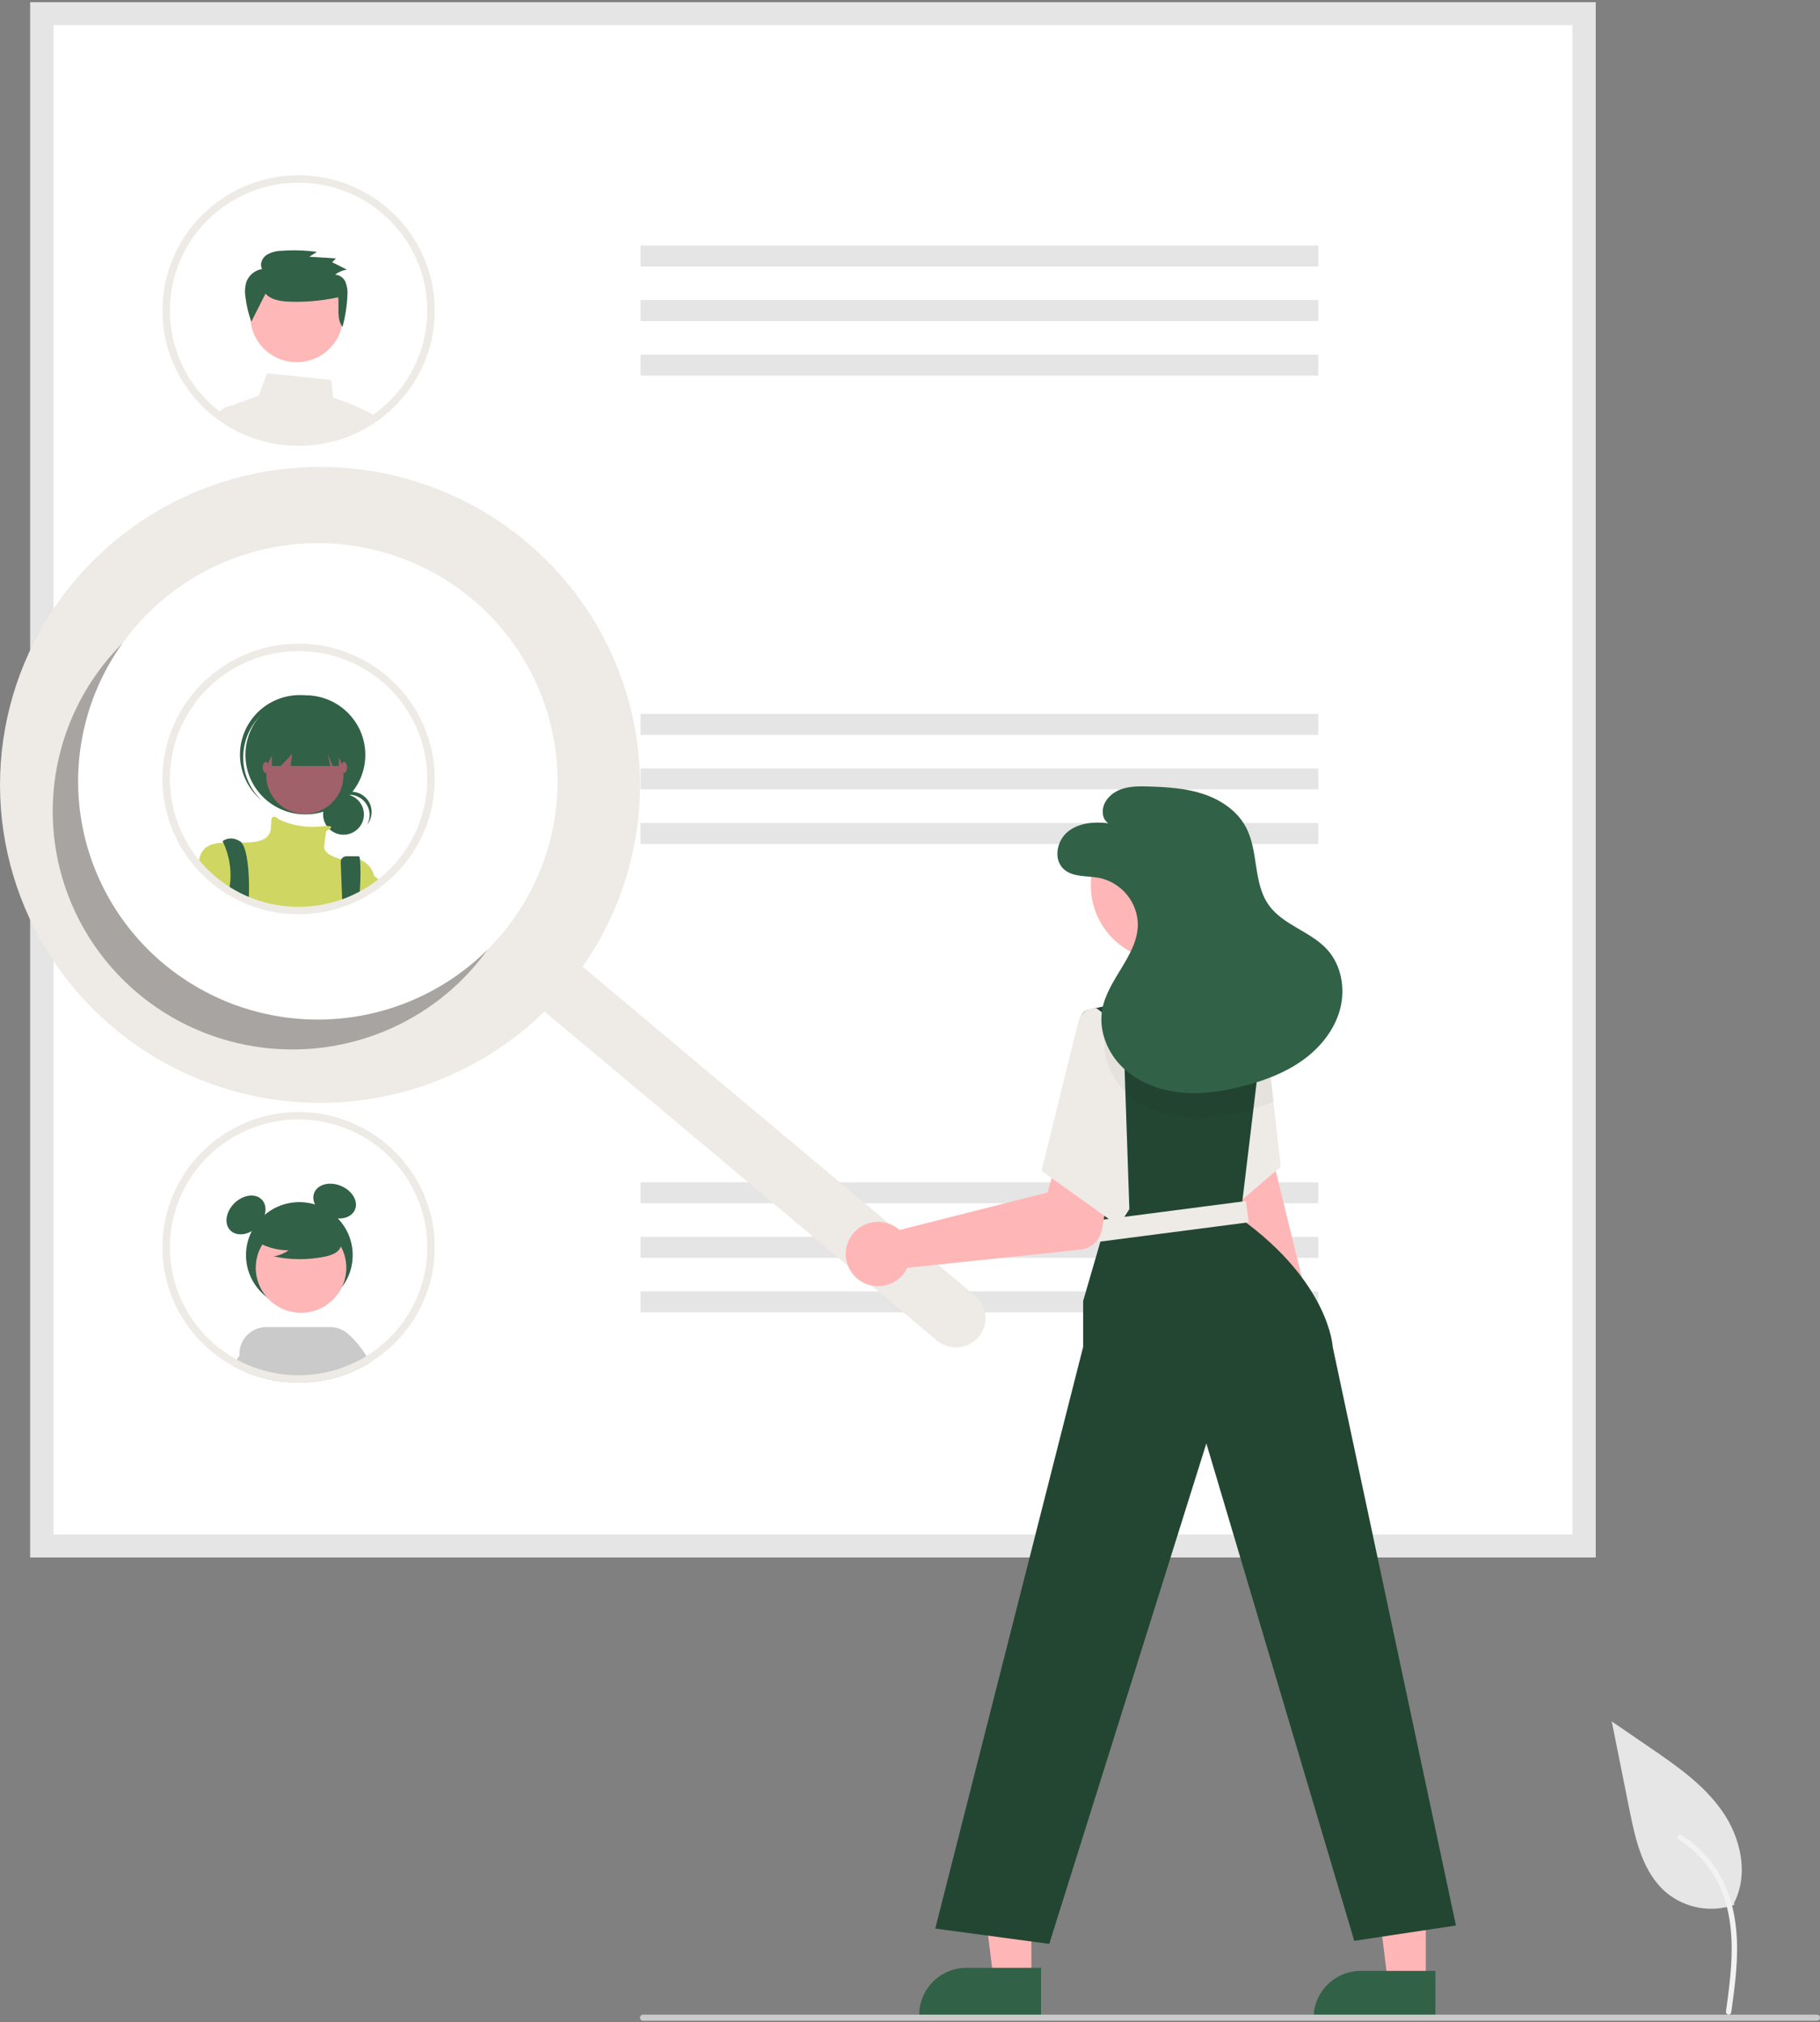 <svg width="505" height="561" viewBox="0 0 505 561" fill="none" xmlns="http://www.w3.org/2000/svg">
<rect x="0" y="0" width="505" height="561" fill="#808080" stroke="none"/>
<g clip-path="url(#clip0_12_15964)">
<path d="M481.243 528.443C478.096 529.542 474.716 529.818 471.43 529.242C468.143 528.667 465.062 527.261 462.481 525.16C455.91 519.68 453.847 510.653 452.173 502.293L447.215 477.568L457.596 484.67C465.061 489.777 472.695 495.047 477.864 502.445C483.034 509.842 485.29 519.941 481.137 527.944" fill="#E6E6E6"/>
<path d="M480.356 558.377C481.407 550.773 482.487 543.073 481.751 535.387C481.096 528.562 479 521.896 474.733 516.43C472.468 513.534 469.712 511.053 466.588 509.098C465.774 508.588 465.025 509.87 465.835 510.378C471.239 513.771 475.419 518.781 477.772 524.686C480.371 531.253 480.788 538.412 480.337 545.387C480.066 549.606 479.492 553.795 478.913 557.982C478.867 558.172 478.895 558.372 478.991 558.541C479.088 558.711 479.247 558.837 479.435 558.894C479.625 558.946 479.829 558.92 480.001 558.823C480.173 558.726 480.299 558.565 480.353 558.376L480.356 558.377Z" fill="#F2F2F2"/>
<path d="M442.731 432.084H8.421V0.607H442.731V432.084Z" fill="white"/>
<path d="M442.731 432.084H8.421V0.607H442.731V432.084ZM14.838 425.709H436.314V6.982H14.838V425.709Z" fill="#E5E5E5"/>
<path d="M365.792 68.11H177.718V73.931H365.792V68.11Z" fill="#E5E5E5"/>
<path d="M365.792 83.242H177.718V89.063H365.792V83.242Z" fill="#E5E5E5"/>
<path d="M365.792 98.379H177.718V104.199H365.792V98.379Z" fill="#E5E5E5"/>
<path d="M365.792 198.058H177.718V203.878H365.792V198.058Z" fill="#E5E5E5"/>
<path d="M365.792 213.188H177.718V219.009H365.792V213.188Z" fill="#E5E5E5"/>
<path d="M365.792 228.323H177.718V234.144H365.792V228.323Z" fill="#E5E5E5"/>
<path d="M365.792 328.002H177.718V333.822H365.792V328.002Z" fill="#E5E5E5"/>
<path d="M365.792 343.133H177.718V348.953H365.792V343.133Z" fill="#E5E5E5"/>
<path d="M365.792 358.266H177.718V364.086H365.792V358.266Z" fill="#E5E5E5"/>
<path d="M102.426 114.485C99.213 112.803 95.86 111.401 92.403 110.295L91.962 105.451L74.086 103.537L71.814 109.729L65.399 112.121C65.169 112.207 64.951 112.32 64.748 112.457H64.741C64.383 112.698 64.078 113.008 63.845 113.37C63.611 113.731 63.455 114.136 63.384 114.559C63.316 114.981 63.332 115.411 63.432 115.826L63.771 117.207C64.259 117.497 64.761 117.773 65.263 118.036L65.582 118.198C66.314 118.575 67.06 118.932 67.826 119.262C67.983 119.33 68.152 119.397 68.308 119.464C68.322 119.471 68.328 119.471 68.342 119.478C68.701 119.626 69.061 119.767 69.427 119.902C70.63 120.359 71.857 120.75 73.103 121.075C76.282 121.916 79.558 122.342 82.848 122.341C84.048 122.341 85.235 122.287 86.408 122.173C89.089 121.927 91.735 121.396 94.302 120.589C94.309 120.589 94.316 120.583 94.322 120.583C95.944 120.07 97.528 119.446 99.063 118.716C99.069 118.71 99.083 118.71 99.09 118.703C99.436 118.541 99.768 118.366 100.107 118.198L100.27 118.117C100.541 117.975 100.812 117.834 101.084 117.686C101.762 117.315 102.426 116.924 103.084 116.507C103.267 116.399 103.444 116.284 103.627 116.163C103.884 115.995 104.142 115.819 104.393 115.637C103.762 115.233 103.105 114.849 102.426 114.485Z" fill="#EEEAE5"/>
<path d="M68.878 117.471L67.759 112.451H64.836C64.806 112.452 64.777 112.454 64.748 112.458H64.741C63.691 112.546 62.679 112.894 61.798 113.469C61.2 113.848 60.669 114.321 60.225 114.87C61.093 115.523 61.995 116.13 62.924 116.709L62.964 116.729C63.229 116.891 63.5 117.053 63.771 117.208C64.26 117.497 64.761 117.774 65.263 118.036L65.582 118.198C66.314 118.575 67.061 118.932 67.827 119.263C67.983 119.33 68.152 119.397 68.308 119.465C68.322 119.471 68.329 119.472 68.342 119.478C68.702 119.627 69.061 119.768 69.427 119.903L68.878 117.471Z" fill="#EEEAE5"/>
<path d="M82.323 100.475C89.433 100.475 95.198 94.748 95.198 87.684C95.198 80.62 89.433 74.894 82.323 74.894C75.212 74.894 69.448 80.62 69.448 87.684C69.448 94.748 75.212 100.475 82.323 100.475Z" fill="#FFB8B8"/>
<path d="M73.679 81.454C75.012 83.021 77.267 83.463 79.348 83.645C84.212 83.912 89.091 83.516 93.847 82.469C94.141 85.306 93.338 88.366 95.02 90.701C95.809 87.874 96.268 84.968 96.387 82.037C96.513 80.78 96.348 79.511 95.904 78.326C95.667 77.733 95.267 77.218 94.75 76.839C94.233 76.46 93.619 76.233 92.978 76.183C93.937 75.46 95.061 74.983 96.249 74.794L92.161 72.753L93.211 71.682L85.81 71.232L87.954 69.879C84.727 69.439 81.463 69.336 78.216 69.574C76.698 69.574 75.209 69.986 73.909 70.763C72.687 71.631 71.981 73.357 72.739 74.631C71.789 74.786 70.895 75.18 70.141 75.774C69.387 76.368 68.798 77.144 68.431 78.028C67.966 79.432 67.853 80.928 68.104 82.386C68.382 84.724 68.93 87.023 69.734 89.239L73.679 81.454Z" fill="#316146"/>
<path d="M118.526 73.818C116.72 68.662 113.803 63.96 109.98 60.039C106.156 56.119 101.518 53.074 96.388 51.117C91.259 49.16 85.761 48.339 80.279 48.71C74.797 49.081 69.462 50.635 64.647 53.265C59.832 55.895 55.652 59.536 52.399 63.936C49.146 68.335 46.898 73.387 45.812 78.738C44.726 84.089 44.828 89.611 46.111 94.919C47.393 100.228 49.826 105.194 53.24 109.472C53.579 109.896 53.931 110.321 54.291 110.732C54.318 110.759 54.338 110.786 54.365 110.813C55.249 111.824 56.189 112.787 57.18 113.696C57.438 113.932 57.709 114.174 57.98 114.404C58.495 114.862 59.025 115.3 59.574 115.717C59.791 115.886 60.001 116.054 60.225 116.216C61.093 116.869 61.995 117.476 62.924 118.055L62.965 118.075C63.229 118.237 63.501 118.399 63.772 118.554C64.26 118.843 64.762 119.12 65.263 119.382L65.582 119.544C66.315 119.921 67.061 120.279 67.827 120.609C67.983 120.676 68.153 120.743 68.309 120.811C68.322 120.818 68.329 120.818 68.342 120.824C68.702 120.973 69.061 121.114 69.427 121.249C70.63 121.705 71.857 122.097 73.103 122.421C76.282 123.263 79.558 123.689 82.848 123.688C84.049 123.688 85.236 123.634 86.409 123.519C89.089 123.273 91.736 122.743 94.303 121.936C94.309 121.936 94.316 121.929 94.323 121.929C95.944 121.416 97.528 120.792 99.063 120.063C99.07 120.056 99.084 120.056 99.091 120.05C99.436 119.888 99.769 119.713 100.108 119.544L100.27 119.463C100.541 119.322 100.813 119.18 101.084 119.032C101.762 118.662 102.427 118.271 103.085 117.853C103.268 117.745 103.444 117.631 103.627 117.509C103.885 117.341 104.143 117.166 104.394 116.984C104.726 116.755 105.058 116.519 105.384 116.277C105.485 116.202 105.594 116.128 105.696 116.048C112.049 111.256 116.713 104.59 119.018 97.004C121.322 89.417 121.151 81.301 118.526 73.818V73.818ZM104.448 114.41C104.224 114.585 103.994 114.754 103.763 114.909C103.539 115.077 103.315 115.239 103.085 115.387C102.888 115.529 102.691 115.663 102.488 115.791L102.427 115.832C102.278 115.933 102.129 116.027 101.979 116.122C101.416 116.472 100.847 116.809 100.27 117.132L100.087 117.233C99.83 117.375 99.572 117.51 99.314 117.644C99.28 117.664 99.24 117.678 99.206 117.698L99.165 117.718C98.84 117.887 98.507 118.049 98.175 118.203C96.893 118.817 95.572 119.348 94.221 119.793C94.045 119.854 93.868 119.915 93.692 119.969C91.263 120.736 88.757 121.242 86.219 121.478C85.107 121.579 83.981 121.633 82.848 121.633C79.737 121.639 76.638 121.236 73.632 120.434C72.09 120.034 70.578 119.525 69.109 118.911C69.034 118.877 68.953 118.85 68.878 118.817C68.797 118.783 68.722 118.756 68.648 118.722C68.566 118.689 68.492 118.655 68.41 118.614C67.773 118.338 67.142 118.035 66.525 117.718L66.227 117.563C65.474 117.173 64.735 116.755 64.016 116.31C63.805 116.182 63.589 116.048 63.385 115.906C63.331 115.872 63.283 115.839 63.229 115.805C62.748 115.488 62.266 115.158 61.798 114.815C61.48 114.579 61.161 114.343 60.849 114.1C60.327 113.71 59.825 113.292 59.337 112.861C59.079 112.645 58.828 112.409 58.584 112.187C57.622 111.305 56.712 110.369 55.858 109.384C55.573 109.061 55.295 108.737 55.03 108.401C54.97 108.334 54.913 108.264 54.861 108.192C50.454 102.668 47.804 95.965 47.248 88.939C46.691 81.913 48.254 74.881 51.737 68.74C55.219 62.6 60.464 57.629 66.802 54.462C73.139 51.295 80.283 50.075 87.322 50.957C94.36 51.84 100.974 54.785 106.321 59.418C111.668 64.05 115.505 70.16 117.342 76.968C119.179 83.775 118.934 90.972 116.638 97.641C114.341 104.31 110.098 110.148 104.448 114.41L104.448 114.41Z" fill="#EEEAE5"/>
<path d="M118.526 203.762C116.72 198.606 113.803 193.904 109.98 189.984C106.156 186.063 101.518 183.018 96.388 181.061C91.259 179.105 85.761 178.283 80.279 178.654C74.797 179.025 69.462 180.58 64.647 183.209C59.832 185.839 55.652 189.481 52.399 193.88C49.146 198.279 46.898 203.331 45.812 208.682C44.726 214.034 44.828 219.556 46.111 224.864C47.393 230.172 49.826 235.138 53.24 239.416C53.579 239.841 53.931 240.265 54.291 240.676C54.318 240.703 54.338 240.73 54.365 240.757C55.249 241.769 56.189 242.731 57.18 243.64C57.437 243.876 57.709 244.119 57.98 244.348C58.495 244.806 59.024 245.244 59.574 245.662C60.646 246.502 61.764 247.282 62.924 247.999L62.964 248.02C63.717 248.485 64.483 248.916 65.263 249.327L65.582 249.489C66.314 249.866 67.061 250.223 67.827 250.553C67.983 250.62 68.152 250.688 68.308 250.755C68.322 250.762 68.329 250.762 68.342 250.769C69.891 251.408 71.481 251.942 73.103 252.365C76.282 253.207 79.558 253.633 82.848 253.632C84.048 253.632 85.235 253.578 86.408 253.464C89.089 253.218 91.736 252.687 94.302 251.88C94.309 251.88 94.316 251.873 94.322 251.873C95.944 251.36 97.528 250.737 99.063 250.007C99.07 250.001 99.084 250.001 99.09 249.994C99.436 249.832 99.768 249.657 100.107 249.488L100.27 249.408C100.541 249.266 100.813 249.125 101.084 248.976C101.762 248.606 102.427 248.215 103.085 247.797C103.268 247.689 103.444 247.575 103.627 247.454C104.224 247.063 104.814 246.645 105.383 246.221C105.485 246.147 105.594 246.073 105.696 245.992C112.049 241.201 116.712 234.534 119.017 226.948C121.322 219.362 121.15 211.245 118.526 203.762V203.762Z" fill="white"/>
<path d="M95.315 231.57C98.442 231.57 100.977 229.052 100.977 225.945C100.977 222.839 98.442 220.32 95.315 220.32C92.188 220.32 89.653 222.839 89.653 225.945C89.653 229.052 92.188 231.57 95.315 231.57Z" fill="#316146"/>
<path d="M96.893 220.476C97.873 220.476 98.836 220.728 99.688 221.209C100.541 221.69 101.253 222.382 101.755 223.218C102.257 224.054 102.533 225.005 102.554 225.978C102.576 226.952 102.342 227.914 101.877 228.771C102.368 228.161 102.726 227.456 102.927 226.701C103.128 225.946 103.169 225.157 103.047 224.386C102.924 223.614 102.642 222.876 102.217 222.219C101.792 221.562 101.233 221.001 100.578 220.57C99.922 220.139 99.183 219.849 98.408 219.717C97.633 219.586 96.839 219.616 96.077 219.806C95.314 219.996 94.6 220.342 93.98 220.822C93.359 221.301 92.846 221.904 92.473 222.591C93.002 221.931 93.674 221.398 94.44 221.032C95.205 220.665 96.044 220.475 96.894 220.476L96.893 220.476Z" fill="#316146"/>
<path d="M84.734 225.934C93.92 225.934 101.367 218.536 101.367 209.41C101.367 200.284 93.92 192.886 84.734 192.886C75.548 192.886 68.102 200.284 68.102 209.41C68.102 218.536 75.548 225.934 84.734 225.934Z" fill="#316146"/>
<path d="M71.682 199.158C74.547 195.956 78.554 193.985 82.854 193.662C87.155 193.339 91.414 194.688 94.732 197.425C94.597 197.297 94.461 197.167 94.321 197.043C91.035 194.118 86.715 192.611 82.31 192.851C77.906 193.091 73.777 195.06 70.834 198.325C67.891 201.589 66.373 205.881 66.615 210.257C66.857 214.633 68.839 218.734 72.124 221.658C72.156 221.686 72.188 221.714 72.219 221.742C72.36 221.867 72.505 221.984 72.65 222.104C69.525 219.15 67.677 215.106 67.497 210.825C67.316 206.544 68.817 202.361 71.682 199.158L71.682 199.158Z" fill="#316146"/>
<path d="M84.594 225.793C90.51 225.793 95.306 221.028 95.306 215.15C95.306 209.273 90.51 204.508 84.594 204.508C78.678 204.508 73.882 209.273 73.882 215.15C73.882 221.028 78.678 225.793 84.594 225.793Z" fill="#A0616A"/>
<path d="M103.763 242.882V246.453C103.105 246.871 102.441 247.261 101.763 247.632C101.491 247.78 101.22 247.922 100.949 248.063L100.786 248.144C100.447 248.312 100.115 248.488 99.769 248.649C99.762 248.656 99.748 248.656 99.742 248.663C98.207 249.392 96.623 250.016 95.001 250.529C94.995 250.529 94.988 250.536 94.981 250.536C92.414 251.342 89.768 251.873 87.087 252.119C85.914 252.234 84.727 252.287 83.527 252.287C80.237 252.288 76.961 251.863 73.782 251.021C72.16 250.597 70.57 250.064 69.021 249.424C69.008 249.417 69.001 249.417 68.987 249.411C68.831 249.343 68.662 249.276 68.505 249.208C67.739 248.878 66.993 248.521 66.261 248.144L65.942 247.982C65.162 247.571 64.396 247.14 63.643 246.675L63.602 246.655C62.443 245.937 61.325 245.157 60.252 244.317C59.703 243.899 59.174 243.461 58.659 243.003C58.387 242.774 58.116 242.532 57.859 242.296C56.868 241.387 55.928 240.424 55.044 239.412C55.161 238.711 55.334 238.019 55.559 237.344L55.566 237.337C55.607 237.222 55.654 237.11 55.709 237C55.746 236.904 55.789 236.809 55.837 236.717C57.051 234.46 59.249 233.901 61.975 233.78C63.514 233.712 65.216 233.787 67.014 233.766C67.963 233.76 68.946 233.726 69.93 233.638C76.135 233.079 75.009 229.441 75.287 227.48C75.565 225.581 77.288 227.224 77.403 227.332L77.41 227.339C80.921 228.972 84.806 229.648 88.667 229.3C89.332 229.219 89.996 229.172 90.661 229.151C92.411 229.131 92.031 229.63 91.428 230.041C91.135 230.232 90.829 230.403 90.512 230.553C90.512 230.553 90.234 232.237 89.949 234.757C89.678 237.169 94.33 238.301 94.716 238.388C94.725 238.394 94.734 238.396 94.744 238.395C96.443 237.957 98.231 238.004 99.905 238.53H99.911C100.868 238.879 101.721 239.46 102.393 240.22C103.066 240.98 103.537 241.895 103.763 242.882Z" fill="#CFD762"/>
<path d="M69.088 247.211C69.088 247.71 69.075 248.188 69.055 248.639C69.048 248.909 69.034 249.172 69.021 249.421C69.007 249.414 69 249.414 68.987 249.408C68.831 249.34 68.661 249.273 68.505 249.205C67.739 248.875 66.993 248.518 66.261 248.141L65.942 247.979C65.162 247.568 64.396 247.137 63.643 246.672C63.663 246.436 63.697 246.201 63.731 245.965C63.806 245.446 63.867 244.92 63.907 244.402C64.174 240.757 63.509 237.104 61.975 233.783V233.777C61.839 233.507 61.758 233.359 61.758 233.359C61.758 233.359 63.731 231.675 66.545 233.359C66.725 233.464 66.884 233.601 67.014 233.763C68.709 235.751 69.17 242.434 69.088 247.211Z" fill="#316146"/>
<path d="M99.884 246.295C99.856 247.05 99.816 247.838 99.768 248.64V248.646C99.762 248.653 99.748 248.653 99.741 248.66C98.206 249.389 96.622 250.013 95.001 250.526C94.994 250.526 94.987 250.533 94.981 250.533L94.906 248.64L94.899 248.39L94.54 239.174C94.53 238.965 94.563 238.757 94.637 238.561C94.71 238.365 94.823 238.187 94.969 238.035C95.114 237.884 95.288 237.764 95.481 237.682C95.674 237.599 95.882 237.557 96.093 237.557H99.531C99.7 237.557 99.823 237.9 99.904 238.52V238.527C100.071 241.114 100.064 243.709 99.884 246.295Z" fill="#316146"/>
<path d="M75.432 201.85V212.495H77.912L81.069 209.134L80.647 212.495H91.613L90.934 209.134L92.291 212.495H94.039V201.85H75.432Z" fill="#316146"/>
<path d="M73.741 214.453C74.208 214.453 74.587 213.764 74.587 212.913C74.587 212.063 74.208 211.373 73.741 211.373C73.274 211.373 72.895 212.063 72.895 212.913C72.895 213.764 73.274 214.453 73.741 214.453Z" fill="#A0616A"/>
<path d="M95.448 214.453C95.915 214.453 96.294 213.764 96.294 212.913C96.294 212.063 95.915 211.373 95.448 211.373C94.981 211.373 94.603 212.063 94.603 212.913C94.603 213.764 94.981 214.453 95.448 214.453Z" fill="#A0616A"/>
<path d="M106.061 244.874C105.492 245.298 104.902 245.716 104.305 246.107C104.122 246.228 103.946 246.342 103.763 246.45C103.105 246.868 102.44 247.259 101.762 247.629C101.491 247.777 101.219 247.919 100.948 248.06V240.636C100.948 240.636 102.033 241.498 103.762 242.933C103.979 243.115 104.203 243.304 104.441 243.506C104.942 243.924 105.485 244.382 106.061 244.874Z" fill="#CFD762"/>
<path d="M118.526 203.762C116.72 198.606 113.803 193.904 109.98 189.984C106.156 186.063 101.518 183.018 96.388 181.061C91.259 179.105 85.761 178.283 80.279 178.654C74.797 179.025 69.462 180.58 64.647 183.209C59.832 185.839 55.652 189.481 52.399 193.88C49.146 198.279 46.898 203.331 45.812 208.682C44.726 214.034 44.828 219.556 46.111 224.864C47.393 230.172 49.826 235.138 53.24 239.416C53.579 239.841 53.931 240.265 54.291 240.676C54.318 240.703 54.338 240.73 54.365 240.757C55.249 241.769 56.189 242.731 57.18 243.64C57.437 243.876 57.709 244.119 57.98 244.348C58.495 244.806 59.024 245.244 59.574 245.662C60.646 246.502 61.764 247.282 62.924 247.999L62.964 248.02C63.717 248.485 64.483 248.916 65.263 249.327L65.582 249.489C66.314 249.866 67.061 250.223 67.827 250.553C67.983 250.62 68.152 250.688 68.308 250.755C68.322 250.762 68.329 250.762 68.342 250.769C69.891 251.408 71.481 251.942 73.103 252.365C76.282 253.207 79.558 253.633 82.848 253.632C84.048 253.632 85.235 253.578 86.408 253.464C89.089 253.218 91.736 252.687 94.302 251.88C94.309 251.88 94.316 251.873 94.322 251.873C95.944 251.36 97.528 250.737 99.063 250.007C99.07 250.001 99.084 250.001 99.09 249.994C99.436 249.832 99.768 249.657 100.107 249.488L100.27 249.408C100.541 249.266 100.813 249.125 101.084 248.976C101.762 248.606 102.427 248.215 103.085 247.797C103.268 247.689 103.444 247.575 103.627 247.454C104.224 247.063 104.814 246.645 105.383 246.221C105.485 246.147 105.594 246.073 105.696 245.992C112.049 241.201 116.712 234.534 119.017 226.948C121.322 219.362 121.15 211.245 118.526 203.762V203.762ZM104.448 244.355C104.224 244.53 103.993 244.698 103.763 244.853C103.539 245.022 103.315 245.183 103.085 245.331C102.888 245.473 102.691 245.608 102.488 245.736C102.318 245.85 102.149 245.958 101.979 246.066C101.416 246.416 100.847 246.753 100.27 247.076L100.087 247.178C99.829 247.319 99.572 247.454 99.314 247.589C99.28 247.609 99.239 247.622 99.205 247.642L99.165 247.663C98.839 247.831 98.507 247.993 98.175 248.148C96.892 248.761 95.572 249.292 94.221 249.738C94.045 249.798 93.868 249.859 93.692 249.913C91.263 250.681 88.757 251.187 86.219 251.422C85.106 251.523 83.981 251.577 82.848 251.577C79.736 251.583 76.637 251.18 73.632 250.378C72.09 249.978 70.578 249.469 69.109 248.855C68.953 248.794 68.797 248.727 68.647 248.666C68.566 248.633 68.491 248.599 68.41 248.559C67.772 248.282 67.142 247.979 66.525 247.663L66.226 247.508C65.474 247.117 64.734 246.699 64.015 246.255C63.751 246.093 63.487 245.924 63.229 245.749C62.415 245.217 61.622 244.644 60.848 244.045C60.326 243.654 59.825 243.236 59.336 242.805C59.078 242.589 58.828 242.354 58.584 242.131C57.622 241.249 56.712 240.313 55.857 239.328C55.572 239.005 55.294 238.682 55.03 238.345C54.97 238.278 54.913 238.208 54.86 238.136C50.454 232.612 47.804 225.91 47.247 218.883C46.691 211.857 48.254 204.825 51.736 198.685C55.219 192.544 60.464 187.573 66.801 184.406C73.139 181.239 80.283 180.019 87.321 180.902C94.36 181.784 100.974 184.73 106.321 189.362C111.667 193.995 115.504 200.104 117.342 206.912C119.179 213.72 118.934 220.917 116.637 227.585C114.341 234.254 110.097 240.092 104.448 244.355V244.355Z" fill="#EEEAE5"/>
<path d="M83.062 362.915C91.237 362.915 97.864 356.331 97.864 348.209C97.864 340.088 91.237 333.504 83.062 333.504C74.887 333.504 68.26 340.088 68.26 348.209C68.26 356.331 74.887 362.915 83.062 362.915Z" fill="#316146"/>
<path d="M71.508 340.28C73.9 337.904 74.385 334.533 72.591 332.751C70.797 330.968 67.404 331.45 65.012 333.826C62.62 336.203 62.135 339.574 63.929 341.356C65.723 343.138 69.116 342.657 71.508 340.28Z" fill="#316146"/>
<path d="M98.49 335.609C99.486 333.291 97.772 330.342 94.662 329.022C91.551 327.702 88.221 328.511 87.224 330.829C86.228 333.146 87.942 336.096 91.052 337.416C94.163 338.736 97.493 337.927 98.49 335.609Z" fill="#316146"/>
<path d="M100.768 376.733L99.024 374.006C98.284 372.364 96.919 371.08 95.228 370.436C93.537 369.791 91.657 369.839 90.002 370.568C88.346 371.297 87.049 372.648 86.394 374.326C85.739 376.004 85.78 377.871 86.508 379.518L87.004 381.285L87.568 383.289C89.853 383.003 92.107 382.514 94.305 381.828C94.311 381.828 94.317 381.825 94.322 381.82C95.946 381.309 97.531 380.685 99.067 379.951C99.075 379.943 99.083 379.943 99.092 379.934C99.434 379.773 99.767 379.603 100.109 379.433C100.165 379.408 100.219 379.38 100.272 379.348C100.545 379.212 100.819 379.068 101.084 378.924C101.357 378.779 101.622 378.626 101.879 378.465L100.768 376.733Z" fill="#CACACA"/>
<path d="M83.531 364.2C90.469 364.2 96.093 358.612 96.093 351.72C96.093 344.827 90.469 339.239 83.531 339.239C76.593 339.239 70.969 344.827 70.969 351.72C70.969 358.612 76.593 364.2 83.531 364.2Z" fill="#FFB6B6"/>
<path d="M101.673 376.199C100.287 373.91 98.567 371.838 96.569 370.05C95.201 368.836 93.429 368.164 91.594 368.165H73.898C72.878 368.165 71.869 368.372 70.933 368.774C69.997 369.177 69.154 369.765 68.457 370.504C67.759 371.242 67.221 372.115 66.876 373.069C66.531 374.022 66.387 375.036 66.452 376.047C66.49 376.617 66.594 377.181 66.76 377.728C66.886 378.125 67.043 378.511 67.23 378.883L68.102 380.616C68.17 380.641 68.239 380.675 68.307 380.701C68.324 380.709 68.333 380.709 68.341 380.718C68.7 380.862 69.059 381.006 69.427 381.142C70.63 381.599 71.857 381.99 73.103 382.314C75.109 382.849 77.156 383.216 79.224 383.41C80.429 383.52 81.635 383.58 82.848 383.58C84.054 383.58 85.234 383.52 86.413 383.41C86.798 383.376 87.183 383.334 87.567 383.291C89.852 383.004 92.107 382.516 94.304 381.83C94.31 381.829 94.316 381.826 94.321 381.822C95.945 381.311 97.531 380.687 99.066 379.953C99.074 379.945 99.082 379.945 99.091 379.936C99.433 379.775 99.766 379.605 100.108 379.435C100.164 379.41 100.219 379.382 100.271 379.35C100.544 379.214 100.818 379.07 101.083 378.926C101.357 378.781 101.621 378.628 101.878 378.467C102.152 378.323 102.408 378.161 102.673 378C102.348 377.363 102.015 376.768 101.673 376.199Z" fill="#CACACA"/>
<path d="M77.104 370.439C75.466 369.678 73.592 369.592 71.891 370.2C70.19 370.808 68.8 372.06 68.026 373.683L66.452 376.044L65.7 377.174L64.555 378.89C64.794 379.017 65.025 379.144 65.264 379.272L65.58 379.433C66.316 379.807 67.059 380.164 67.829 380.495C67.914 380.537 68.008 380.571 68.102 380.614C68.171 380.639 68.239 380.673 68.307 380.699C68.324 380.707 68.333 380.707 68.341 380.716C68.701 380.86 69.06 381.004 69.427 381.14C70.63 381.597 71.858 381.988 73.103 382.312C75.109 382.847 77.157 383.214 79.224 383.408L79.823 381.395L80.404 379.476C81.171 377.842 81.254 375.973 80.635 374.279C80.016 372.585 78.746 371.204 77.104 370.439Z" fill="#CACACA"/>
<path d="M70.331 343.868C73.202 345.833 76.609 346.879 80.095 346.866C78.852 347.722 77.436 348.301 75.945 348.562C80.581 349.55 85.372 349.576 90.018 348.64C91.051 348.476 92.047 348.136 92.964 347.635C93.421 347.382 93.819 347.036 94.132 346.619C94.445 346.203 94.667 345.726 94.782 345.219C95.091 343.467 93.717 341.875 92.288 340.802C90.102 339.184 87.58 338.07 84.907 337.539C82.233 337.008 79.474 337.074 76.829 337.733C75.067 338.085 73.464 338.985 72.251 340.303C71.664 340.974 71.31 341.814 71.241 342.7C71.171 343.586 71.39 344.471 71.866 345.224L70.331 343.868Z" fill="#316146"/>
<path d="M118.532 333.707C116.726 328.551 113.809 323.849 109.986 319.927C106.162 316.006 101.524 312.961 96.394 311.004C91.264 309.046 85.766 308.225 80.284 308.595C74.801 308.966 69.466 310.521 64.65 313.151C59.835 315.781 55.655 319.422 52.401 323.822C49.148 328.222 46.9 333.274 45.814 338.626C44.728 343.977 44.831 349.5 46.114 354.808C47.397 360.117 49.831 365.083 53.245 369.361C53.578 369.786 53.937 370.211 54.296 370.618C54.317 370.648 54.34 370.677 54.365 370.703C55.25 371.715 56.192 372.676 57.186 373.582C57.442 373.82 57.707 374.066 57.981 374.296C58.493 374.754 59.023 375.188 59.579 375.604C59.793 375.774 60.007 375.943 60.229 376.105C61.092 376.759 61.998 377.362 62.922 377.948C62.938 377.948 62.953 377.954 62.964 377.965C63.23 378.126 63.503 378.288 63.777 378.44C64.033 378.593 64.298 378.746 64.555 378.891C64.794 379.018 65.025 379.145 65.264 379.273L65.58 379.434C66.316 379.808 67.059 380.164 67.829 380.496C67.914 380.538 68.009 380.572 68.103 380.615C68.171 380.64 68.239 380.674 68.308 380.7C68.325 380.708 68.333 380.708 68.342 380.717C68.701 380.861 69.06 381.005 69.427 381.141C70.63 381.598 71.858 381.989 73.104 382.313C75.109 382.848 77.157 383.215 79.224 383.409C80.43 383.519 81.635 383.579 82.849 383.579C84.055 383.579 85.234 383.519 86.414 383.409C86.799 383.375 87.183 383.332 87.568 383.29C89.853 383.003 92.107 382.514 94.305 381.829C94.311 381.828 94.317 381.825 94.322 381.821C95.946 381.31 97.531 380.686 99.067 379.952C99.075 379.944 99.083 379.944 99.092 379.935C99.434 379.774 99.767 379.604 100.109 379.434C100.165 379.409 100.219 379.381 100.272 379.349C100.545 379.213 100.819 379.069 101.084 378.924C101.357 378.78 101.622 378.627 101.879 378.466C102.152 378.321 102.409 378.16 102.674 377.999C102.811 377.914 102.948 377.829 103.084 377.744C103.272 377.634 103.443 377.523 103.631 377.396C103.888 377.234 104.144 377.056 104.392 376.878C104.725 376.648 105.059 376.411 105.384 376.164C105.493 376.093 105.599 376.017 105.7 375.935C112.049 371.14 116.709 364.474 119.013 356.89C121.318 349.305 121.149 341.191 118.532 333.707L118.532 333.707ZM104.452 374.296C104.23 374.474 103.999 374.644 103.768 374.797C103.537 374.967 103.315 375.128 103.084 375.281C102.888 375.417 102.691 375.553 102.486 375.68C102.467 375.696 102.447 375.711 102.426 375.723C102.281 375.825 102.127 375.918 101.981 376.011C101.879 376.071 101.776 376.139 101.674 376.198C101.374 376.385 101.075 376.563 100.768 376.733C100.605 376.835 100.434 376.929 100.272 377.022C100.212 377.056 100.152 377.09 100.092 377.124C99.827 377.268 99.571 377.396 99.314 377.532C99.28 377.557 99.237 377.566 99.212 377.591C99.196 377.591 99.181 377.597 99.169 377.608C98.844 377.778 98.51 377.939 98.177 378.092C96.894 378.706 95.572 379.236 94.219 379.68C94.048 379.74 93.869 379.808 93.698 379.859C91.517 380.546 89.276 381.024 87.004 381.286C86.748 381.32 86.483 381.345 86.217 381.371C85.106 381.472 83.986 381.523 82.849 381.523C81.84 381.523 80.823 381.481 79.823 381.396C77.732 381.223 75.661 380.865 73.634 380.326C72.091 379.926 70.579 379.415 69.111 378.797C69.034 378.763 68.957 378.738 68.881 378.704C68.795 378.67 68.727 378.644 68.65 378.61C68.564 378.576 68.496 378.542 68.41 378.5C67.855 378.262 67.299 377.999 66.76 377.727C66.683 377.685 66.606 377.651 66.53 377.608L66.23 377.455C66.051 377.362 65.871 377.268 65.7 377.175C65.128 376.869 64.563 376.538 64.016 376.198C63.811 376.071 63.589 375.935 63.384 375.799L63.23 375.697C62.751 375.374 62.272 375.052 61.802 374.703C61.486 374.466 61.161 374.236 60.853 373.99C60.332 373.599 59.827 373.183 59.34 372.75C59.083 372.538 58.827 372.3 58.588 372.079C57.625 371.198 56.715 370.262 55.861 369.276C55.579 368.954 55.297 368.631 55.031 368.291C54.972 368.223 54.92 368.155 54.86 368.079C50.453 362.555 47.802 355.851 47.245 348.824C46.688 341.797 48.251 334.764 51.733 328.622C55.216 322.481 60.461 317.509 66.799 314.341C73.138 311.173 80.282 309.953 87.322 310.835C94.361 311.718 100.977 314.663 106.324 319.296C111.672 323.929 115.509 330.039 117.347 336.848C119.185 343.656 118.94 350.854 116.643 357.524C114.347 364.193 110.103 370.032 104.452 374.296H104.452Z" fill="#EEEAE5"/>
<path d="M146.052 150.331C132.898 139.304 116.8 132.312 99.718 130.208C82.637 128.103 65.308 130.977 49.84 138.478C34.372 145.98 21.433 157.786 12.596 172.461C3.759 187.135 -0.594 204.045 0.066 221.132C0.727 238.22 6.372 254.748 16.315 268.706C26.259 282.665 40.071 293.451 56.072 299.752C72.073 306.053 89.573 307.598 106.442 304.199C123.311 300.8 138.821 292.603 151.086 280.605L259.999 371.906C261.657 373.29 263.8 373.965 265.958 373.782C268.116 373.6 270.113 372.574 271.512 370.931C272.91 369.288 273.596 367.161 273.418 365.016C273.24 362.872 272.214 360.885 270.564 359.491L270.552 359.481L161.64 268.18C174.292 250.14 179.707 228.056 176.823 206.256C173.94 184.456 162.966 164.512 146.052 150.331ZM139.031 259.389C130.546 269.379 119.27 276.645 106.629 280.268C93.988 283.891 80.549 283.709 68.012 279.744C55.475 275.779 44.403 268.21 36.196 257.993C27.989 247.777 23.016 235.372 21.905 222.348C20.794 209.324 23.596 196.264 29.956 184.822C36.316 173.38 45.949 164.068 57.636 158.064C69.323 152.061 82.539 149.635 95.614 151.093C108.688 152.552 121.034 157.83 131.09 166.259C144.574 177.563 152.985 193.725 154.475 211.19C155.964 228.655 150.409 245.993 139.031 259.389Z" fill="#EEEAE5"/>
<path opacity="0.3" d="M45.291 267.28C32.529 256.581 24.284 241.505 22.193 225.047C20.102 208.588 24.317 191.949 34.003 178.436C32.731 179.708 31.501 181.041 30.314 182.434C24.68 189.067 20.417 196.737 17.767 205.007C15.117 213.277 14.133 221.985 14.87 230.633C15.608 239.281 18.052 247.699 22.065 255.409C26.077 263.118 31.579 269.966 38.255 275.563C44.932 281.16 52.653 285.396 60.977 288.028C69.302 290.661 78.066 291.639 86.771 290.906C95.476 290.174 103.95 287.745 111.71 283.758C119.469 279.772 126.363 274.307 131.997 267.673C133.181 266.279 134.297 264.85 135.343 263.388C123.564 275.147 107.764 282.074 91.082 282.795C74.399 283.516 58.054 277.978 45.291 267.28Z" fill="black"/>
<path d="M365.621 375.318C366.471 374.286 367.084 373.081 367.416 371.789C367.747 370.496 367.789 369.147 367.539 367.837C367.289 366.526 366.753 365.286 365.968 364.204C365.183 363.122 364.169 362.223 362.997 361.572L343.145 280.847L328.663 285.44L350.1 365.614C349.13 367.643 348.942 369.954 349.573 372.111C350.204 374.267 351.609 376.119 353.522 377.315C355.435 378.511 357.723 378.968 359.953 378.6C362.183 378.232 364.2 377.064 365.621 375.318H365.621Z" fill="#FFB6B6"/>
<path d="M355.359 323.682L344.776 332.752L329.969 345.433L323.43 312.192L322.746 308.735L322.207 305.992L337.21 280.028L349.717 280.741L350.572 280.792L350.589 280.98L350.786 282.721L353.35 305.634L353.41 306.187L355.359 323.682Z" fill="#EEEAE5"/>
<path d="M286.183 549.323L275.703 549.322L270.717 509.16L286.186 509.161L286.183 549.323Z" fill="#FFB6B6"/>
<path d="M288.857 559.413L255.062 559.412V558.987C255.063 555.522 256.449 552.198 258.915 549.747C261.382 547.296 264.728 545.92 268.216 545.919H268.217L288.857 545.92L288.857 559.413Z" fill="#316146"/>
<path d="M395.609 550.173L385.129 550.172L380.143 510.01L395.612 510.011L395.609 550.173Z" fill="#FFB6B6"/>
<path d="M398.282 560.262L364.487 560.261V559.836C364.488 556.37 365.873 553.047 368.34 550.596C370.807 548.146 374.153 546.769 377.641 546.769H377.642L398.282 546.769L398.282 560.262Z" fill="#316146"/>
<path d="M403.985 534.185L375.774 538.431L334.731 400.436L291.14 539.28L259.51 535.034L300.544 373.666V360.926L306.101 341.817L305.519 336.644L301.476 300.473L299.724 284.786L299.61 283.773C299.515 282.922 299.741 282.067 300.246 281.373C300.751 280.68 301.497 280.198 302.34 280.021L315.505 277.27H337.022L349.717 280.743L350.589 280.981L350.982 281.091L350.786 282.722L347.811 307.505L347.648 308.864L344.776 332.755L344.143 337.995C368.935 355.83 369.79 373.666 369.79 373.666L403.985 534.185Z" fill="#224632"/>
<path d="M323.663 266.523C335.259 266.523 344.66 257.184 344.66 245.664C344.66 234.143 335.259 224.804 323.663 224.804C312.067 224.804 302.666 234.143 302.666 245.664C302.666 257.184 312.067 266.523 323.663 266.523Z" fill="#FFB6B6"/>
<path d="M345.716 333.202L304.181 338.599L304.957 344.494L346.492 339.097L345.716 333.202Z" fill="#EEEAE5"/>
<path d="M248.468 340.373C248.865 340.628 249.241 340.914 249.593 341.228L290.676 330.824L293.478 320.978L308.989 323.237L305.732 341.147C305.469 342.594 304.741 343.917 303.656 344.918C302.572 345.919 301.19 346.543 299.718 346.697L251.75 351.715C250.968 353.351 249.703 354.711 248.125 355.615C246.546 356.519 244.727 356.924 242.911 356.776C241.095 356.628 239.367 355.935 237.957 354.787C236.547 353.64 235.523 352.094 235.019 350.354C234.516 348.614 234.557 346.763 235.139 345.047C235.72 343.331 236.813 341.832 238.273 340.748C239.733 339.665 241.491 339.048 243.312 338.981C245.133 338.914 246.931 339.4 248.468 340.373Z" fill="#FFB6B6"/>
<path d="M311.658 285.334L304.392 279.814C302.427 279.073 299.735 281.177 299.263 283.211L289.004 324.827L310.376 340.115L313.368 335.443L311.658 285.334Z" fill="#EEEAE5"/>
<g opacity="0.2">
<path opacity="0.2" d="M353.351 305.636C351.538 306.351 349.689 306.975 347.812 307.505C347.213 307.683 346.598 307.853 345.991 308.014C341.99 309.117 337.879 309.778 333.732 309.985C331.947 310.06 330.159 310.011 328.38 309.84C326.471 309.651 324.585 309.282 322.747 308.736C322.687 308.719 322.618 308.702 322.558 308.685C318.736 307.607 315.232 305.629 312.342 302.918C311.697 302.294 311.094 301.627 310.539 300.923C308.942 298.98 307.771 296.729 307.1 294.311C306.429 291.894 306.272 289.364 306.64 286.884C306.712 286.434 306.809 285.989 306.931 285.55C307.253 284.355 307.68 283.19 308.205 282.068C308.436 281.541 308.692 281.023 308.966 280.514L318.626 277.27H337.023L349.718 280.743L350.573 280.794L350.59 280.981L350.983 281.091L350.787 282.722L353.351 305.636Z" fill="black"/>
</g>
<path d="M307.574 228.393C303.648 227.915 299.338 228.253 296.278 230.743C293.217 233.234 292.229 238.411 295.127 241.086C297.693 243.455 301.704 242.898 305.14 243.572C308.1 244.231 310.752 245.858 312.672 248.191C314.591 250.525 315.667 253.431 315.727 256.444C315.676 265.085 307.328 271.629 305.829 280.141C304.806 285.95 307.272 292.063 311.535 296.167C315.799 300.27 321.66 302.488 327.565 303.089C333.47 303.689 339.442 302.772 345.18 301.265C350.943 299.751 356.617 297.604 361.453 294.141C366.288 290.678 370.252 285.796 371.805 280.078C373.357 274.36 372.242 267.805 368.242 263.415C363.66 258.388 356.039 256.659 352.076 251.137C347.634 244.948 349.277 236.133 345.682 229.423C343.282 224.943 338.736 221.887 333.892 220.277C329.047 218.667 323.873 218.35 318.767 218.194C316.083 218.112 313.317 218.084 310.816 219.057C308.316 220.029 306.118 222.244 305.988 224.909C305.858 227.573 307.574 228.393 307.574 228.393Z" fill="#316146"/>
<path d="M504.146 560.609H178.435C178.208 560.609 177.991 560.52 177.83 560.361C177.67 560.201 177.58 559.985 177.58 559.76C177.58 559.535 177.67 559.319 177.83 559.159C177.991 559 178.208 558.911 178.435 558.911H504.146C504.372 558.911 504.59 559 504.75 559.159C504.91 559.319 505 559.535 505 559.76C505 559.985 504.91 560.201 504.75 560.361C504.59 560.52 504.372 560.609 504.146 560.609Z" fill="#CACACA"/>
</g>
<defs>
<clipPath id="clip0_12_15964">
<rect width="505" height="560" fill="white" transform="translate(0 0.607)"/>
</clipPath>
</defs>
</svg>
